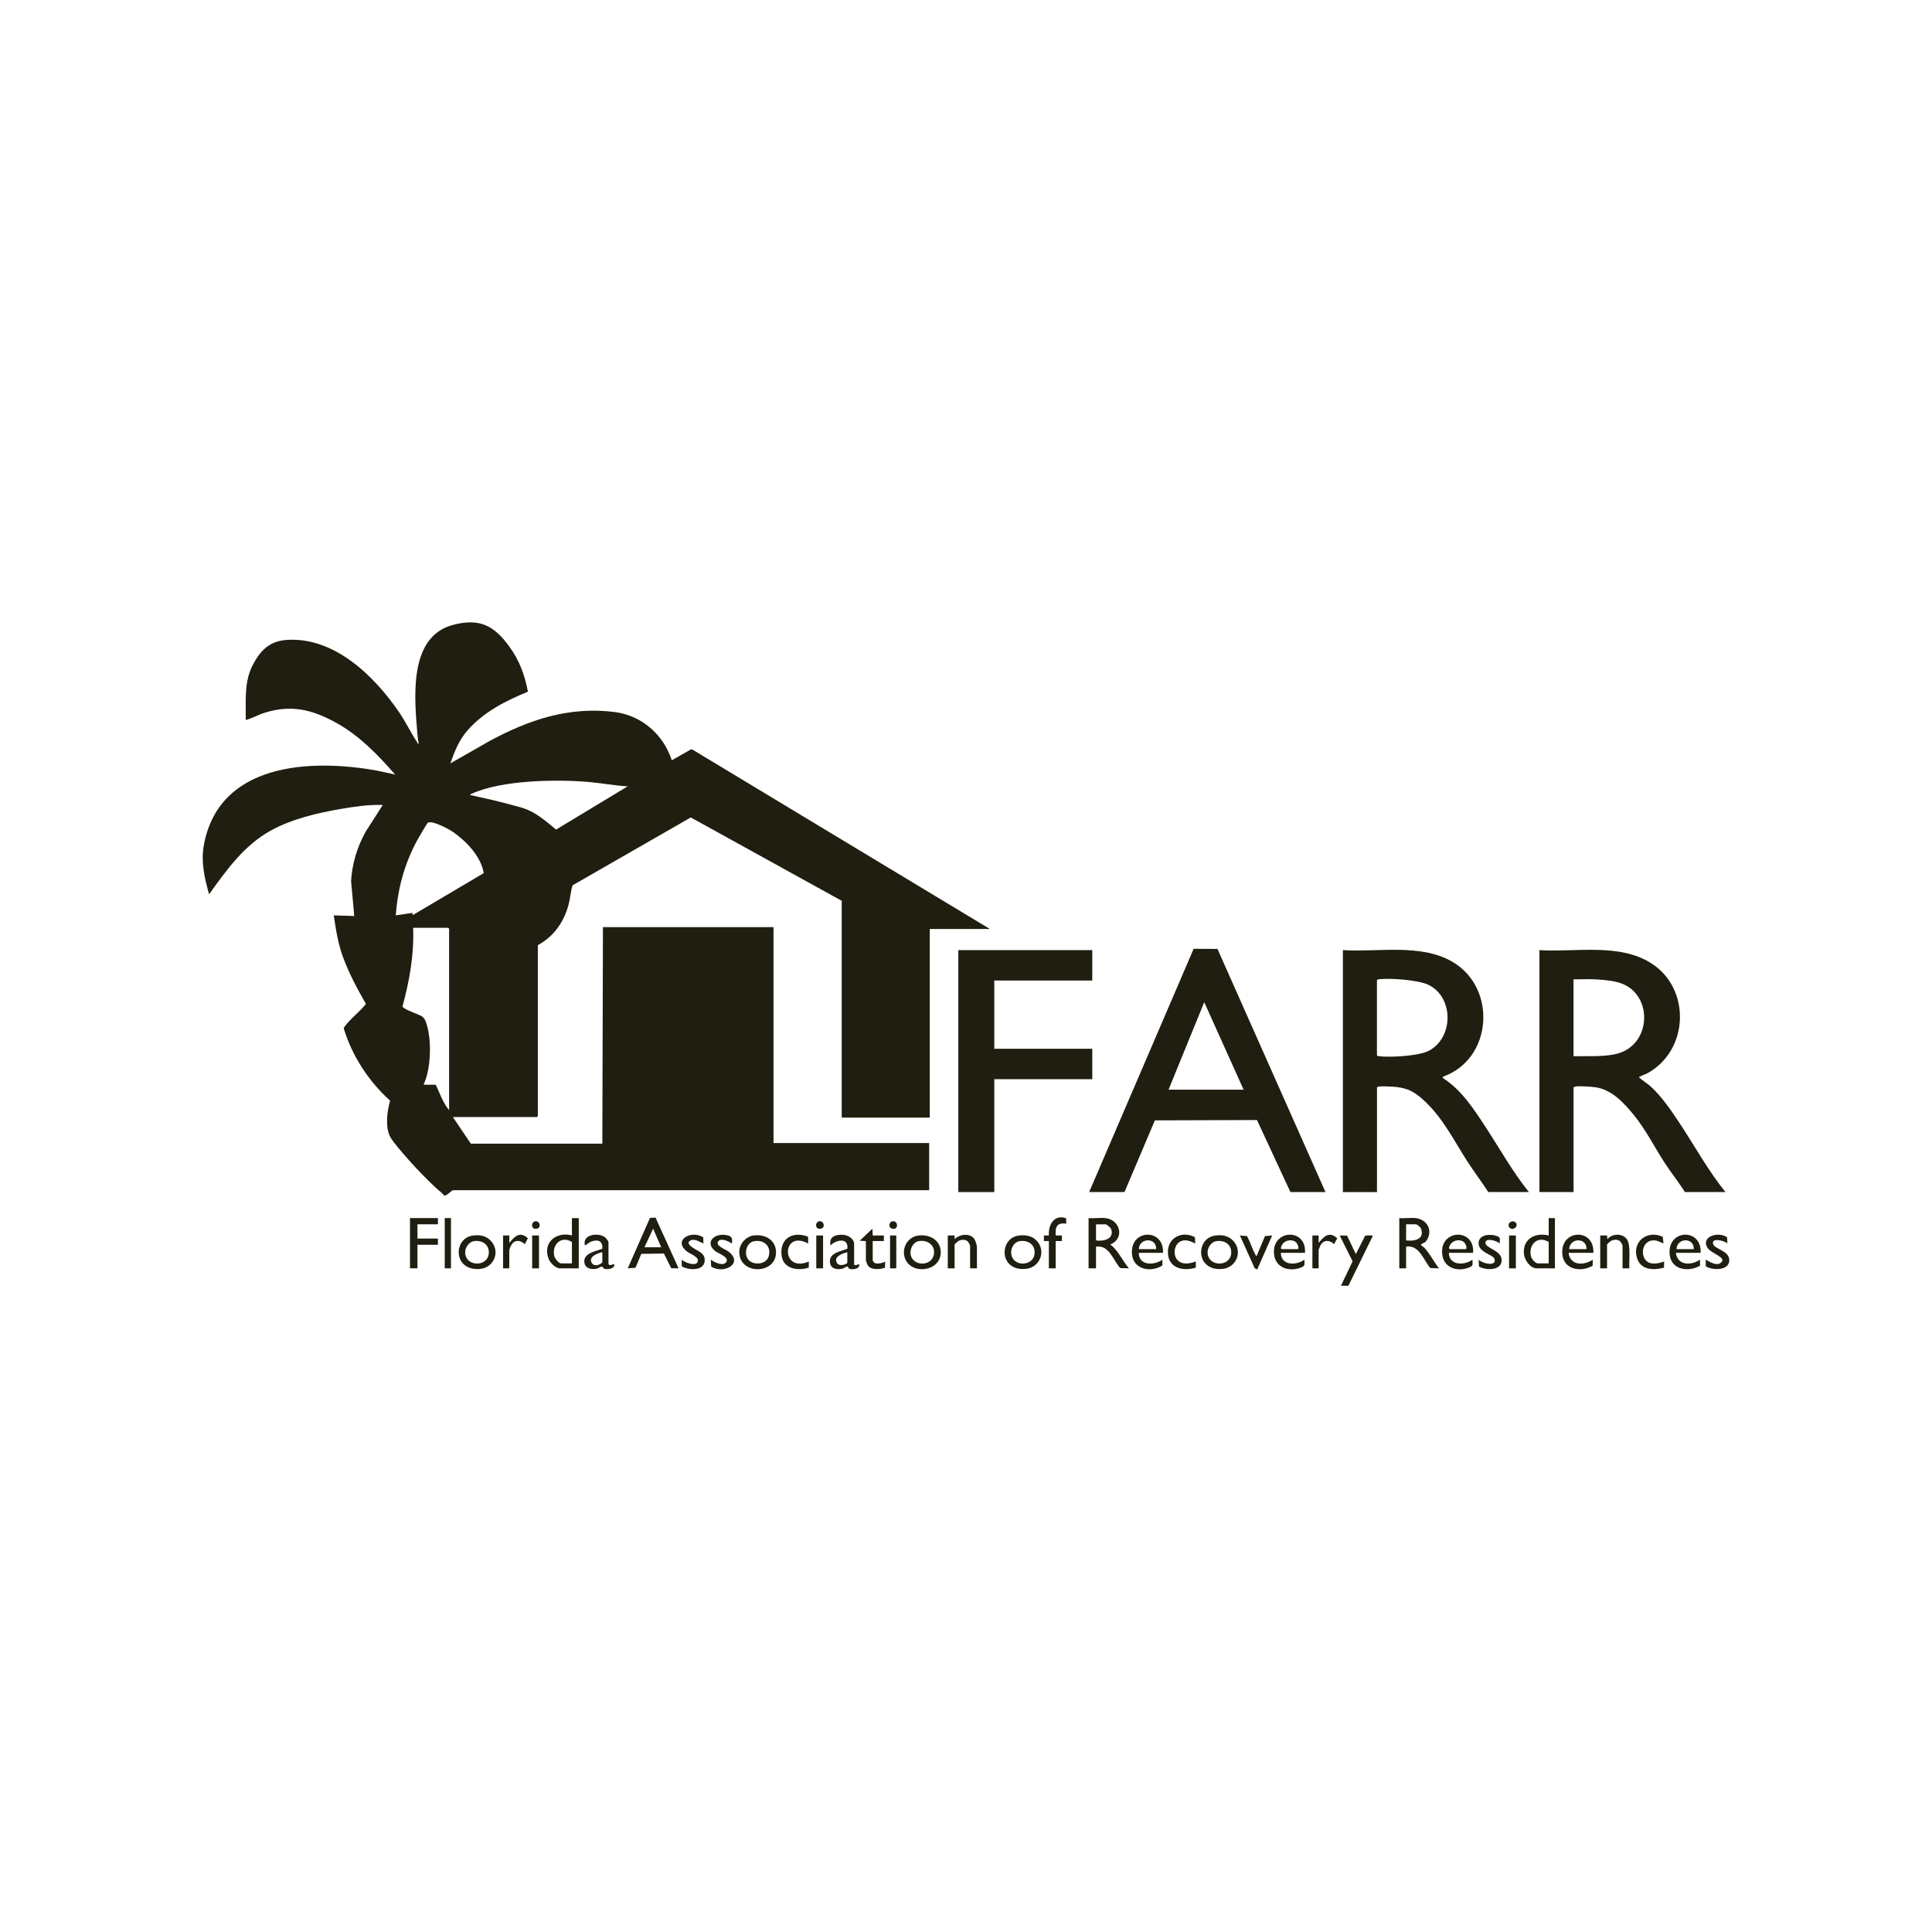 <svg width="81" height="80" viewBox="0 0 81 80" fill="none" xmlns="http://www.w3.org/2000/svg">
<path d="M56.22 53.906L56.708 52.883L56.168 51.8L56.476 51.804L56.844 52.58L57.231 51.816C57.251 51.79 57.459 51.794 57.508 51.8C57.544 51.805 57.553 51.786 57.545 51.838L56.532 53.907H56.22V53.906Z" fill="#201E10"/>
<path d="M18.998 49.9C18.924 49.916 18.704 50.164 18.621 50.122C18.519 49.997 18.384 49.905 18.269 49.797C17.907 49.458 17.505 49.048 17.177 48.678C16.98 48.456 16.488 47.904 16.363 47.672C16.139 47.258 16.231 46.583 16.355 46.147C15.459 45.34 14.764 44.278 14.412 43.118C14.407 43.067 14.578 42.882 14.629 42.826C14.856 42.574 15.139 42.357 15.341 42.09C14.984 41.466 14.631 40.812 14.383 40.135C14.171 39.56 14.084 38.984 13.993 38.379L14.852 38.405L14.719 36.936C14.764 36.201 14.976 35.507 15.332 34.867L16.048 33.75C15.461 33.729 14.878 33.816 14.301 33.914C13.31 34.083 12.222 34.34 11.341 34.829C10.237 35.441 9.483 36.489 8.767 37.495C8.578 36.838 8.419 36.126 8.545 35.439C9.174 31.995 12.975 31.808 15.767 32.302C16.037 32.35 16.3 32.422 16.568 32.476C15.837 31.64 15.049 30.823 14.063 30.286C13.069 29.744 12.2 29.535 11.081 29.887C10.816 29.971 10.572 30.118 10.302 30.187C10.314 29.39 10.222 28.578 10.61 27.855C10.924 27.267 11.305 26.881 12.004 26.831C14.001 26.687 15.675 28.323 16.719 29.84C17.002 30.252 17.218 30.708 17.492 31.123C17.512 31.153 17.485 31.191 17.556 31.175C17.531 31.067 17.513 30.934 17.504 30.823C17.378 29.314 17.099 26.699 18.991 26.2C20.112 25.904 20.719 26.229 21.362 27.12C21.785 27.706 21.995 28.291 22.134 29C21.191 29.389 20.279 29.848 19.596 30.628C19.244 31.031 19.055 31.506 18.882 32.006L20.529 31.065C22.18 30.176 23.848 29.613 25.757 29.851C26.727 29.971 27.55 30.572 27.987 31.442C28.053 31.575 28.12 31.735 28.165 31.876L28.97 31.418L29.021 31.421L41.503 38.95H38.981V46.857H35.289V37.767L28.962 34.273L24.006 37.118C23.922 37.38 23.909 37.665 23.836 37.936C23.637 38.67 23.219 39.26 22.549 39.627V46.792L22.509 46.832H18.986L19.74 47.95H25.253L25.279 38.872H32.43V47.923H38.956V49.9H18.999H18.998ZM26.317 32.968C25.773 32.94 25.234 32.834 24.692 32.786C23.332 32.668 21.026 32.703 19.777 33.279C19.751 33.291 19.716 33.294 19.713 33.332C20.298 33.461 20.888 33.59 21.466 33.75C21.679 33.809 21.9 33.859 22.104 33.944C22.546 34.128 22.949 34.478 23.314 34.781L26.317 32.968ZM20.282 36.606C20.162 35.913 19.576 35.297 19.019 34.898C18.837 34.767 18.14 34.393 17.945 34.49C17.898 34.513 17.517 35.182 17.463 35.283C16.945 36.257 16.675 37.276 16.592 38.378L17.294 38.274C17.306 38.291 17.264 38.371 17.331 38.352L20.281 36.607L20.282 36.606ZM18.829 46.545V38.938L18.79 38.899H17.321C17.365 40.015 17.168 41.118 16.877 42.189C16.877 42.223 16.897 42.233 16.921 42.251C17.112 42.397 17.485 42.49 17.697 42.618C17.83 42.716 17.868 42.876 17.911 43.029C18.076 43.614 18.056 44.475 17.905 45.063C17.869 45.204 17.809 45.342 17.763 45.479H18.269C18.441 45.835 18.572 46.244 18.829 46.545Z" fill="#201E10"/>
<path d="M56.299 39.835C57.783 39.929 59.574 39.544 60.909 40.334C62.775 41.438 62.571 44.409 60.501 45.139L60.486 45.193C61.276 45.693 61.803 46.517 62.306 47.286C62.896 48.19 63.421 49.136 64.1 49.979H62.397C62.127 49.553 61.815 49.152 61.542 48.729C60.972 47.847 60.51 46.897 59.733 46.169C59.282 45.746 58.972 45.592 58.343 45.557C58.215 45.55 57.908 45.538 57.795 45.559C57.766 45.564 57.747 45.572 57.731 45.598V49.98H56.301V39.837L56.299 39.835ZM57.729 41.097V44.244C57.751 44.281 57.781 44.279 57.818 44.284C58.297 44.34 59.481 44.276 59.905 44.054C60.942 43.511 60.961 41.823 59.897 41.295C59.474 41.085 58.289 41.001 57.819 41.056C57.781 41.06 57.752 41.06 57.73 41.097H57.729Z" fill="#201E10"/>
<path d="M64.541 39.835C66.063 39.931 67.898 39.526 69.245 40.396C70.899 41.465 70.808 44.028 69.083 44.989C68.98 45.047 68.853 45.08 68.76 45.135C68.745 45.144 68.708 45.139 68.728 45.18C68.74 45.206 69.114 45.469 69.183 45.531C69.669 45.965 70.085 46.587 70.444 47.13C71.073 48.083 71.62 49.089 72.342 49.979H70.639C70.38 49.56 70.066 49.176 69.799 48.764C69.36 48.089 69.006 47.368 68.493 46.741C68.082 46.238 67.566 45.678 66.891 45.586C66.691 45.559 66.22 45.523 66.036 45.557C66.007 45.562 65.988 45.57 65.972 45.596V49.979H64.542V39.835H64.541ZM65.971 44.283C66.55 44.271 67.172 44.319 67.74 44.193C69.288 43.847 69.347 41.57 67.812 41.179C67.511 41.102 67.104 41.07 66.791 41.056C66.519 41.045 66.243 41.067 65.971 41.058V44.283Z" fill="#201E10"/>
<path d="M45.664 49.978L50.044 39.78L51.043 39.785L55.571 49.978H54.101L52.699 46.959L48.419 46.973L47.146 49.977H45.664V49.978ZM48.992 45.686H52.139L50.488 42.019L48.992 45.686Z" fill="#201E10"/>
<path d="M45.794 39.835V41.11H41.686V43.971H45.794V45.246H41.686V49.979H40.178V39.835H45.794Z" fill="#201E10"/>
<path d="M46.354 51.071C46.976 51.148 47.158 51.937 46.549 52.176C46.891 52.438 47.056 52.852 47.329 53.177L46.965 53.164C46.666 52.836 46.504 52.186 45.951 52.267V53.177H45.639V51.071C45.865 51.091 46.133 51.044 46.354 51.071ZM45.951 52.007C46.264 52.053 46.718 51.953 46.589 51.538C46.57 51.478 46.403 51.332 46.354 51.332H45.951V52.008V52.007Z" fill="#201E10"/>
<path d="M59.355 51.071C59.862 51.131 60.099 51.635 59.783 52.046C59.763 52.096 59.554 52.155 59.576 52.201C59.585 52.22 59.685 52.281 59.719 52.318C59.957 52.574 60.114 52.903 60.33 53.177L59.966 53.164C59.679 52.828 59.5 52.179 58.952 52.267V53.178H58.666V51.071C58.885 51.09 59.142 51.046 59.355 51.071L59.355 51.071ZM58.952 52.007C59.29 52.046 59.732 51.969 59.581 51.52C59.557 51.448 59.422 51.331 59.355 51.331H58.952V52.007Z" fill="#201E10"/>
<path d="M27.483 51.049L28.45 53.177L28.142 53.173L27.835 52.557L26.887 52.569L26.644 53.152L26.318 53.177L27.252 51.061L27.484 51.049H27.483ZM27.721 52.293L27.383 51.513L27.019 52.293H27.721Z" fill="#201E10"/>
<path d="M24.265 51.07V53.176H23.471C23.297 53.176 23.078 52.959 23.012 52.804C22.722 52.117 23.307 51.616 23.978 51.798V51.07H24.264H24.265ZM23.979 52.969V52.071C23.532 51.796 23.133 52.169 23.236 52.658C23.258 52.758 23.424 52.969 23.524 52.969H23.979Z" fill="#201E10"/>
<path d="M65.191 51.071V53.177H64.424C64.149 53.177 63.913 52.818 63.891 52.566C63.835 51.938 64.371 51.664 64.93 51.798V51.07H65.191V51.071ZM64.93 52.969V52.072C64.471 51.786 64.062 52.186 64.189 52.684C64.214 52.784 64.37 52.969 64.476 52.969H64.93V52.969Z" fill="#201E10"/>
<path d="M18.36 51.07V51.33H17.502V51.928H18.36V52.189H17.502V53.176H17.189V51.07H18.36Z" fill="#201E10"/>
<path d="M31.564 51.805C32.029 51.727 32.505 51.95 32.534 52.461C32.59 53.458 30.93 53.48 30.998 52.435C31.017 52.138 31.27 51.855 31.564 51.805ZM31.616 52.039C31.279 52.101 31.17 52.593 31.388 52.828C31.605 53.062 32.127 53.017 32.227 52.676C32.351 52.256 32.03 51.963 31.616 52.039L31.616 52.039Z" fill="#201E10"/>
<path d="M19.811 51.804C20.113 51.757 20.395 51.809 20.598 52.045C20.986 52.494 20.7 53.153 20.118 53.203C19.005 53.301 18.985 51.932 19.811 51.804ZM19.863 52.038C19.665 52.072 19.508 52.292 19.503 52.487C19.487 53.122 20.459 53.14 20.494 52.538C20.514 52.171 20.201 51.981 19.863 52.038Z" fill="#201E10"/>
<path d="M50.936 51.804C51.238 51.757 51.52 51.809 51.723 52.045C52.107 52.489 51.825 53.153 51.243 53.203C50.13 53.301 50.111 51.932 50.936 51.804ZM50.988 52.038C50.791 52.072 50.634 52.292 50.629 52.487C50.613 53.122 51.585 53.14 51.619 52.538C51.64 52.171 51.327 51.981 50.988 52.038Z" fill="#201E10"/>
<path d="M38.479 51.805C38.964 51.729 39.458 51.992 39.441 52.532C39.415 53.317 38.217 53.462 37.945 52.768C37.784 52.355 38.038 51.873 38.478 51.805H38.479ZM38.505 52.039C38.294 52.081 38.161 52.334 38.172 52.541C38.203 53.089 39.045 53.132 39.15 52.606C39.23 52.206 38.877 51.963 38.505 52.039Z" fill="#201E10"/>
<path d="M42.692 51.804C42.911 51.77 43.179 51.794 43.361 51.928C43.908 52.332 43.658 53.159 42.972 53.203C41.879 53.276 41.894 51.928 42.692 51.804V51.804ZM42.744 52.038C42.485 52.083 42.345 52.386 42.405 52.626C42.53 53.132 43.326 53.073 43.375 52.566C43.411 52.186 43.1 51.978 42.744 52.038Z" fill="#201E10"/>
<path d="M66.803 52.527H65.763C65.832 53.07 66.409 53.067 66.777 52.813L66.772 53.068C66.3 53.343 65.583 53.252 65.506 52.615C65.376 51.536 66.854 51.461 66.803 52.527L66.803 52.527ZM66.517 52.372C66.528 51.869 65.812 51.891 65.789 52.372H66.517Z" fill="#201E10"/>
<path d="M71.301 52.527H70.262C70.331 53.069 70.908 53.066 71.276 52.812L71.272 53.069C70.797 53.338 70.082 53.255 70.004 52.615C69.874 51.536 71.352 51.461 71.301 52.527ZM71.015 52.371C71.026 51.868 70.31 51.89 70.287 52.371H71.015Z" fill="#201E10"/>
<path d="M48.759 52.527H47.745C47.742 53.071 48.395 53.063 48.733 52.813V53.055C48.249 53.37 47.506 53.232 47.458 52.567C47.383 51.518 48.813 51.491 48.759 52.527ZM48.473 52.372C48.493 51.872 47.766 51.888 47.745 52.372H48.473Z" fill="#201E10"/>
<path d="M54.713 52.527H53.699C53.707 53.069 54.35 53.063 54.687 52.813C54.685 53.017 54.741 53.066 54.539 53.145C54.053 53.334 53.479 53.163 53.416 52.589C53.303 51.544 54.781 51.463 54.713 52.526V52.527ZM53.738 52.371H54.414C54.48 52.326 54.394 52.145 54.349 52.098C54.21 51.948 53.917 51.982 53.789 52.136C53.754 52.178 53.653 52.347 53.738 52.371L53.738 52.371Z" fill="#201E10"/>
<path d="M61.759 52.527H60.745C60.752 53.062 61.395 53.066 61.733 52.813C61.731 53.017 61.787 53.066 61.584 53.145C61.081 53.34 60.515 53.152 60.463 52.562C60.372 51.532 61.84 51.482 61.76 52.527H61.759ZM60.784 52.371H61.46C61.526 52.325 61.44 52.144 61.395 52.097C61.256 51.947 60.963 51.981 60.835 52.136C60.8 52.177 60.699 52.347 60.784 52.37L60.784 52.371Z" fill="#201E10"/>
<path d="M40.958 53.178H40.672V52.228C40.672 52.2 40.6 52.071 40.57 52.045C40.466 51.955 40.301 51.969 40.186 52.029C40.156 52.044 40.022 52.165 40.022 52.176V53.178H39.736V51.8H40.023V51.955C40.225 51.745 40.663 51.682 40.851 51.946C40.89 52.001 40.959 52.221 40.959 52.28V53.178H40.958Z" fill="#201E10"/>
<path d="M67.09 51.798H67.376L67.389 51.954C67.633 51.666 68.179 51.707 68.275 52.108C68.353 52.439 68.291 52.836 68.312 53.176H68.026V52.227C68.026 52.198 67.953 52.069 67.924 52.043C67.82 51.953 67.655 51.967 67.54 52.027C67.51 52.043 67.376 52.164 67.376 52.175V53.176H67.09V51.798Z" fill="#201E10"/>
<path d="M35.81 53.009C35.838 53.103 36.011 52.986 36.017 52.996C36.075 53.201 35.757 53.241 35.62 53.199C35.558 53.181 35.558 53.101 35.534 53.098C35.489 53.092 35.377 53.184 35.296 53.198C35.04 53.242 34.793 53.177 34.793 52.879C34.793 52.517 35.266 52.463 35.525 52.356C35.585 51.868 35.051 51.977 34.821 52.216C34.733 51.833 35.067 51.744 35.38 51.775C35.568 51.792 35.809 51.943 35.809 52.151V53.01L35.81 53.009ZM35.524 52.501C35.374 52.536 35.053 52.64 35.054 52.826C35.057 53.16 35.524 53.023 35.524 52.93V52.501Z" fill="#201E10"/>
<path d="M25.511 52.982C25.549 53.114 25.731 52.979 25.745 52.995C25.808 53.188 25.48 53.237 25.347 53.198C25.296 53.183 25.27 53.098 25.216 53.103C25.173 53.107 25.073 53.184 24.997 53.197C24.76 53.238 24.496 53.161 24.496 52.878C24.496 52.526 25.004 52.455 25.252 52.356C25.283 52.043 25.087 51.952 24.809 52.047C24.691 52.087 24.63 52.17 24.523 52.215C24.4 51.745 25.097 51.664 25.368 51.877C25.404 51.905 25.511 52.039 25.511 52.072V52.982ZM25.252 52.501C25.05 52.538 24.631 52.7 24.823 52.968C24.929 53.115 25.146 53.033 25.252 52.93V52.501Z" fill="#201E10"/>
<path d="M43.974 52.033H43.766V51.799H43.974C43.947 51.349 44.188 50.91 44.698 51.074L44.702 51.304C44.306 51.248 44.236 51.446 44.26 51.799H44.52V52.033H44.26V53.177H43.974V52.033Z" fill="#201E10"/>
<path d="M72.421 52.136C72.301 52.002 71.692 51.871 71.837 52.187C71.922 52.373 72.514 52.45 72.501 52.85C72.487 53.286 71.79 53.264 71.516 53.094L71.512 52.812C71.713 52.927 72.069 53.145 72.214 52.851C72.232 52.673 71.71 52.514 71.593 52.327C71.282 51.827 72.07 51.622 72.409 51.876L72.421 52.137L72.421 52.136Z" fill="#201E10"/>
<path d="M29.485 51.881L29.49 52.137C29.328 52.063 29.082 51.895 28.911 52.032C28.711 52.191 29.274 52.429 29.368 52.506C29.463 52.584 29.528 52.649 29.542 52.775C29.601 53.294 28.906 53.277 28.584 53.096L28.58 52.814C28.71 52.935 29.241 53.14 29.259 52.853C29.269 52.681 28.918 52.565 28.79 52.462C28.19 51.971 29.023 51.555 29.486 51.883L29.485 51.881Z" fill="#201E10"/>
<path d="M30.685 52.137C30.561 52.049 30.225 51.888 30.112 52.044C29.976 52.229 30.419 52.382 30.528 52.463C31.214 52.978 30.325 53.441 29.814 53.1L29.802 52.812C29.947 52.921 30.328 53.112 30.454 52.905C30.58 52.698 30.09 52.548 29.96 52.433C29.564 52.084 29.93 51.724 30.384 51.775C30.641 51.803 30.728 51.863 30.686 52.136L30.685 52.137Z" fill="#201E10"/>
<path d="M62.877 52.137C62.772 52.029 62.301 51.874 62.278 52.099C62.256 52.322 62.907 52.415 62.953 52.776C63.017 53.276 62.313 53.283 62.005 53.1L61.993 52.812C62.121 52.968 62.76 53.125 62.658 52.785C62.6 52.591 61.962 52.512 61.991 52.098C62.015 51.751 62.488 51.729 62.741 51.817C62.941 51.886 62.867 51.946 62.877 52.136V52.137Z" fill="#201E10"/>
<path d="M50.11 52.136C49.929 52.05 49.754 51.958 49.545 52.026C49.234 52.128 49.155 52.586 49.36 52.821C49.557 53.046 49.889 52.98 50.136 52.89L50.134 53.147C49.559 53.328 48.923 53.138 48.967 52.435C49.004 51.842 49.611 51.605 50.098 51.874L50.111 52.135L50.11 52.136Z" fill="#201E10"/>
<path d="M69.712 51.854L69.742 52.136C69.617 52.084 69.508 52.014 69.366 52.005C68.776 51.97 68.722 52.837 69.195 52.957C69.39 53.006 69.586 52.953 69.768 52.891L69.766 53.149C69.339 53.264 68.798 53.256 68.638 52.761C68.409 52.052 69.066 51.554 69.713 51.855L69.712 51.854Z" fill="#201E10"/>
<path d="M33.88 51.853L33.883 52.136C32.763 51.528 32.731 53.402 33.91 52.89L33.908 53.148C33.452 53.291 32.84 53.208 32.769 52.64C32.68 51.917 33.247 51.601 33.881 51.853H33.88Z" fill="#201E10"/>
<path d="M52.685 52.657L53.035 51.825L53.336 51.8L52.708 53.227L52.603 53.172L51.984 51.8L52.284 51.825C52.413 52.068 52.501 52.359 52.629 52.599C52.638 52.616 52.669 52.671 52.686 52.658L52.685 52.657Z" fill="#201E10"/>
<path d="M36.589 51.799H37.057V52.033H36.589V52.852C36.589 52.858 36.653 52.941 36.659 52.945C36.77 53.011 37.002 52.96 37.109 52.891L37.106 53.148C36.91 53.222 36.565 53.255 36.407 53.087C36.37 53.047 36.303 52.872 36.303 52.827V52.034L36.043 52.021L36.576 51.514L36.589 51.8V51.799Z" fill="#201E10"/>
<path d="M18.907 51.07H18.646V53.176H18.907V51.07Z" fill="#201E10"/>
<path d="M55.023 51.799H55.284V52.111C55.51 51.835 55.73 51.609 56.063 51.917L55.933 52.163C55.736 51.971 55.468 51.977 55.348 52.24C55.334 52.27 55.284 52.392 55.284 52.41V53.177H55.023V51.799Z" fill="#201E10"/>
<path d="M21.093 51.799H21.353V52.111C21.579 51.835 21.799 51.609 22.132 51.917L22.002 52.163C21.797 51.971 21.545 51.972 21.416 52.24C21.402 52.267 21.352 52.393 21.352 52.41V53.178H21.092V51.799L21.093 51.799Z" fill="#201E10"/>
<path d="M63.553 51.799H63.268V53.177H63.553V51.799Z" fill="#201E10"/>
<path d="M22.598 51.799H22.312V53.177H22.598V51.799Z" fill="#201E10"/>
<path d="M34.508 51.799H34.223V53.177H34.508V51.799Z" fill="#201E10"/>
<path d="M37.577 51.799H37.316V53.177H37.577V51.799Z" fill="#201E10"/>
<path d="M63.547 51.259C63.686 51.405 63.437 51.619 63.293 51.475C63.139 51.322 63.4 51.104 63.547 51.259Z" fill="#201E10"/>
<path d="M37.413 51.205C37.661 51.158 37.695 51.599 37.386 51.508C37.244 51.466 37.263 51.234 37.413 51.205Z" fill="#201E10"/>
<path d="M34.345 51.205C34.549 51.175 34.603 51.459 34.438 51.507C34.159 51.589 34.158 51.232 34.345 51.205Z" fill="#201E10"/>
<path d="M22.436 51.205C22.64 51.175 22.695 51.459 22.53 51.507C22.251 51.589 22.25 51.232 22.436 51.205Z" fill="#201E10"/>
</svg>
